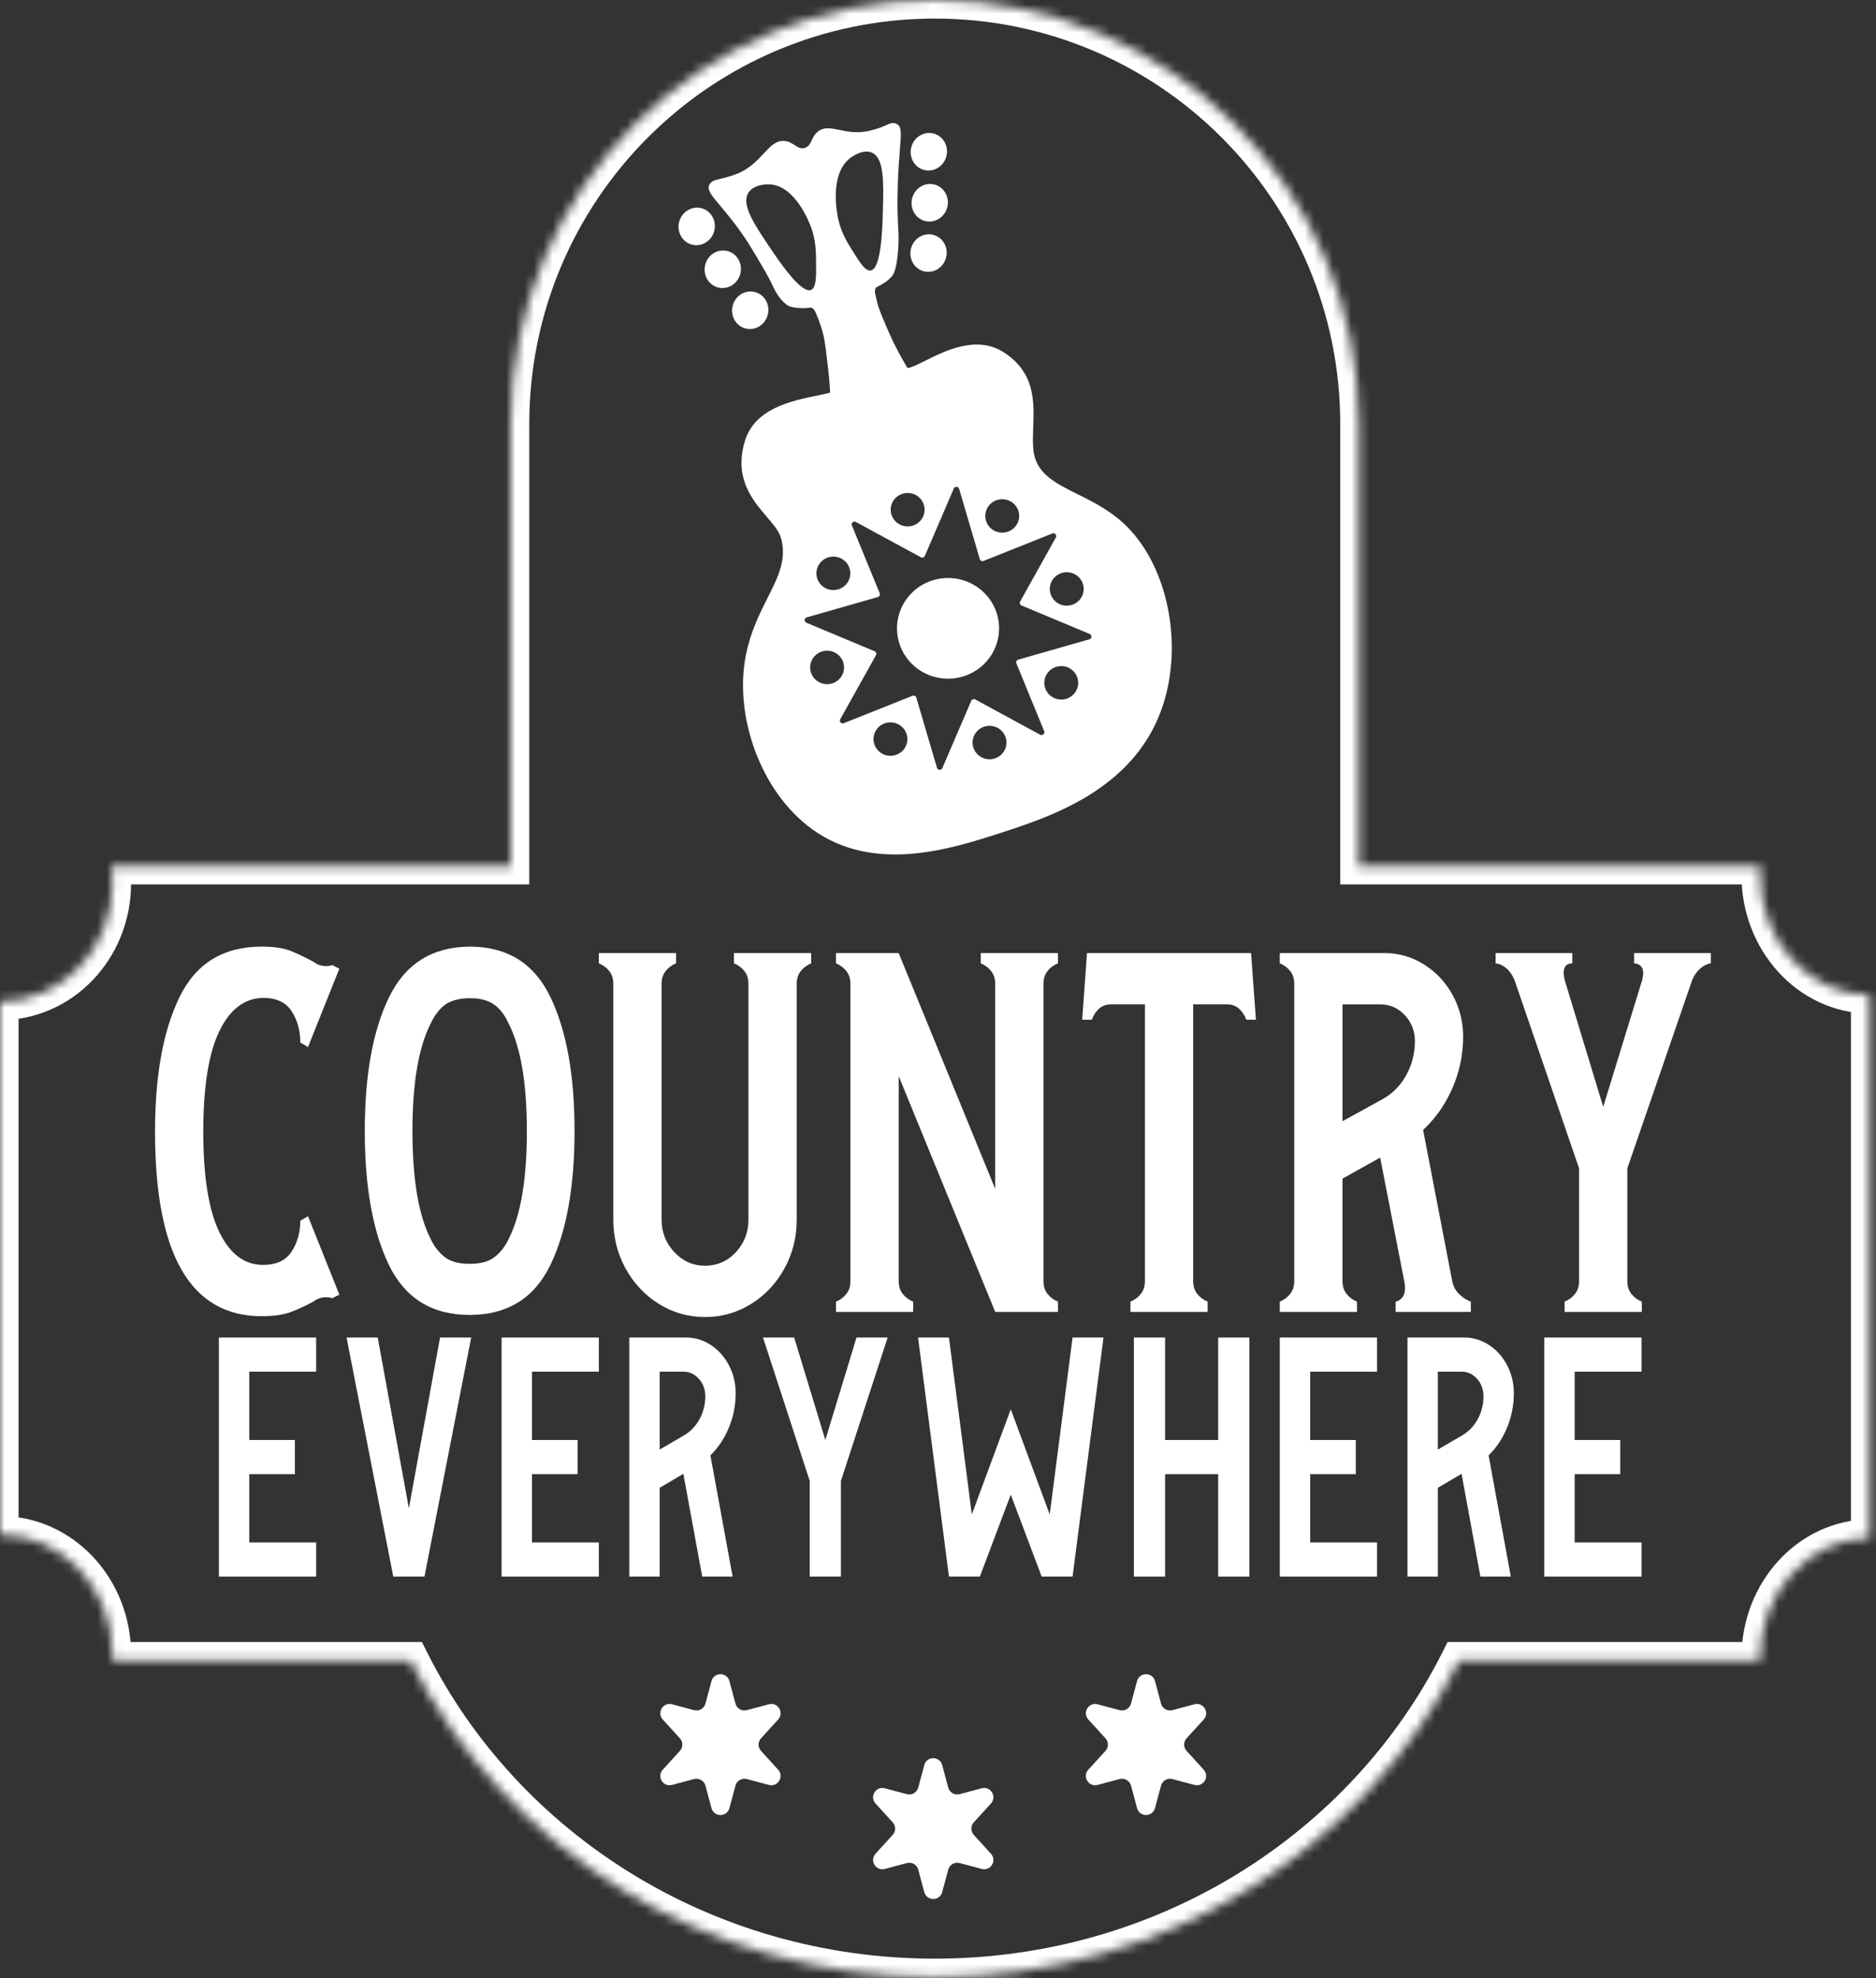 <svg width="202" height="213" viewBox="0 0 202 213" fill="none" xmlns="http://www.w3.org/2000/svg">
<rect x="0" y="0" width="202" height="213" fill="#333333" stroke="none"/>
<mask id="path-1-inside-1_975_44562" fill="white">
<path fill-rule="evenodd" clip-rule="evenodd" d="M54.99 45.661C54.99 20.443 75.433 0 100.651 0C125.869 0 146.312 20.443 146.312 45.661V93.233H189.557C189.531 93.577 189.518 93.925 189.518 94.277C189.518 101.326 194.778 107.053 201.301 107.147V165.594C194.778 165.688 189.518 171.415 189.518 178.465C189.518 178.581 189.519 178.697 189.522 178.812H157.102C146.959 198.99 125.493 212.905 100.651 212.905C75.809 212.905 54.343 198.99 44.199 178.812H12.094C12.105 178.582 12.111 178.35 12.111 178.117C12.111 171.008 6.689 165.245 0 165.245H0V107.844H0C6.689 107.844 12.111 102.159 12.111 95.146C12.111 94.496 12.065 93.857 11.975 93.233H54.99V45.661Z"/>
</mask>
<path d="M146.312 93.233H144.312V95.233H146.312V93.233ZM189.557 93.233L191.551 93.382L191.711 91.233H189.557V93.233ZM201.301 107.147H203.301V105.176L201.33 105.147L201.301 107.147ZM201.301 165.594L201.33 167.594L203.301 167.565V165.594H201.301ZM189.522 178.812V180.812H191.572L191.521 178.763L189.522 178.812ZM157.102 178.812V176.812H155.869L155.316 177.914L157.102 178.812ZM44.199 178.812L45.986 177.914L45.432 176.812H44.199V178.812ZM12.094 178.812L10.096 178.712L9.991 180.812H12.094V178.812ZM0 165.245H-2V167.245H0V165.245ZM0 107.844V105.844H-2V107.844H0ZM11.975 93.233V91.233H9.666L9.995 93.518L11.975 93.233ZM54.99 93.233V95.233H56.99V93.233H54.99ZM100.651 -2C74.328 -2 52.99 19.338 52.99 45.661H56.99C56.99 21.548 76.537 2 100.651 2V-2ZM148.312 45.661C148.312 19.339 126.973 -2 100.651 -2V2C124.764 2 144.312 21.548 144.312 45.661H148.312ZM148.312 93.233V45.661H144.312V93.233H148.312ZM189.557 91.233H146.312V95.233H189.557V91.233ZM191.518 94.277C191.518 93.975 191.529 93.676 191.551 93.382L187.562 93.085C187.533 93.478 187.518 93.876 187.518 94.277H191.518ZM201.33 105.147C196.034 105.071 191.518 100.372 191.518 94.277H187.518C187.518 102.281 193.523 109.035 201.272 109.147L201.33 105.147ZM203.301 165.594V107.147H199.301V165.594H203.301ZM191.518 178.465C191.518 172.369 196.034 167.67 201.33 167.594L201.272 163.594C193.523 163.706 187.518 170.46 187.518 178.465H191.518ZM191.521 178.763C191.519 178.664 191.518 178.564 191.518 178.465H187.518C187.518 178.597 187.519 178.73 187.523 178.862L191.521 178.763ZM157.102 180.812H189.522V176.812H157.102V180.812ZM100.651 214.905C126.248 214.905 148.406 200.564 158.889 179.711L155.316 177.914C145.512 197.415 124.738 210.905 100.651 210.905V214.905ZM42.412 179.711C52.896 200.564 75.054 214.905 100.651 214.905V210.905C76.564 210.905 55.789 197.415 45.986 177.914L42.412 179.711ZM12.094 180.812H44.199V176.812H12.094V180.812ZM10.111 178.117C10.111 178.317 10.106 178.515 10.096 178.712L14.091 178.913C14.104 178.649 14.111 178.384 14.111 178.117H10.111ZM0 167.245C5.471 167.245 10.111 171.996 10.111 178.117H14.111C14.111 170.02 7.907 163.245 0 163.245V167.245ZM0 167.245H0V163.245H0V167.245ZM-2 107.844V165.245H2V107.844H-2ZM0 105.844H0V109.844H0V105.844ZM10.111 95.146C10.111 101.145 5.496 105.844 0 105.844V109.844C7.882 109.844 14.111 103.173 14.111 95.146H10.111ZM9.995 93.518C10.071 94.048 10.111 94.592 10.111 95.146H14.111C14.111 94.4 14.058 93.666 13.954 92.948L9.995 93.518ZM54.99 91.233H11.975V95.233H54.99V91.233ZM52.99 45.661V93.233H56.99V45.661H52.99Z" fill="#FFFFFE" mask="url(#path-1-inside-1_975_44562)"/>
<path d="M35.763 139.795C35.589 139.722 35.381 139.684 35.139 139.684C34.619 139.684 34.169 139.831 33.788 140.125C32.99 140.567 32.186 140.944 31.372 141.257C30.558 141.569 29.493 141.726 28.177 141.726C20.521 141.726 16.693 135.102 16.693 121.855C16.693 115.784 17.577 110.945 19.343 107.339C21.11 103.733 24.054 101.93 28.175 101.93C29.492 101.93 30.539 102.087 31.319 102.399C32.099 102.712 32.92 103.109 33.787 103.587C34.168 103.882 34.618 104.028 35.138 104.028C35.38 104.028 35.588 103.992 35.761 103.917L36.541 104.303L33.164 112.748L32.333 112.251C32.333 110.963 32.021 109.841 31.397 108.883C30.774 107.927 29.752 107.449 28.332 107.449C26.322 107.485 24.747 108.69 23.604 111.064C22.46 113.437 21.89 117.034 21.89 121.854C21.89 126.674 22.46 130.271 23.604 132.644C24.747 135.018 26.322 136.205 28.332 136.205C29.752 136.205 30.774 135.727 31.397 134.77C32.021 133.814 32.333 132.71 32.333 131.458L33.164 130.961L36.541 139.406L35.761 139.792L35.763 139.795Z" fill="#FFFFFE"/>
<path d="M50.571 141.589C46.533 141.589 43.641 139.81 41.896 136.253C40.151 132.66 39.278 127.837 39.278 121.787C39.278 115.736 40.151 110.933 41.896 107.376C43.641 103.782 46.533 101.967 50.571 101.93C54.609 101.93 57.5 103.727 59.245 107.321C60.991 110.914 61.863 115.736 61.863 121.787C61.863 127.837 60.991 132.66 59.245 136.253C57.5 139.81 54.609 141.589 50.571 141.589ZM46.362 110.236C45.062 112.803 44.411 116.653 44.411 121.787C44.411 126.957 45.062 130.826 46.362 133.393C46.772 134.273 47.337 134.97 48.056 135.483C48.672 135.887 49.51 136.088 50.571 136.088C51.632 136.088 52.47 135.887 53.086 135.483C53.805 134.97 54.369 134.273 54.78 133.393C56.08 130.826 56.73 126.957 56.73 121.787C56.73 116.653 56.08 112.803 54.78 110.236C54.335 109.246 53.77 108.531 53.086 108.091C52.436 107.687 51.614 107.486 50.622 107.486H50.571C49.578 107.486 48.74 107.687 48.056 108.091C47.371 108.567 46.807 109.282 46.362 110.236Z" fill="#FFFFFE"/>
<path d="M84.46 136.599C83.577 138.2 82.381 139.47 80.875 140.408C79.368 141.347 77.713 141.816 75.912 141.816C74.112 141.816 72.458 141.347 70.95 140.408C69.444 139.47 68.248 138.2 67.365 136.599C66.482 134.998 66.04 133.242 66.04 131.328V105.938C66.04 105.385 65.892 104.926 65.599 104.557C65.304 104.19 64.931 103.914 64.481 103.73V102.626H72.795V103.73C72.344 103.914 71.972 104.19 71.678 104.557C71.383 104.926 71.236 105.385 71.236 105.938V131.328C71.236 132.689 71.695 133.857 72.613 134.833C73.531 135.808 74.63 136.295 75.912 136.295C77.195 136.295 78.337 135.808 79.238 134.833C80.138 133.859 80.589 132.689 80.589 131.328V105.938C80.589 105.385 80.442 104.926 80.147 104.557C79.853 104.19 79.48 103.914 79.03 103.73V102.626H87.344V103.73C86.894 103.914 86.521 104.19 86.226 104.557C85.932 104.926 85.785 105.385 85.785 105.938V131.328C85.785 133.242 85.343 134.998 84.46 136.599Z" fill="#FFFFFE"/>
<path d="M97.209 139.333C97.504 139.702 97.875 139.978 98.326 140.161V141.265H90.013V140.161C90.463 139.977 90.835 139.702 91.13 139.333C91.424 138.966 91.571 138.506 91.571 137.953V105.939C91.571 105.386 91.423 104.927 91.13 104.559C90.835 104.192 90.463 103.915 90.013 103.731V102.627H96.768L107.16 128.017V105.938C107.16 105.385 107.011 104.926 106.718 104.557C106.424 104.19 106.051 103.914 105.601 103.73V102.626H113.915V103.73C113.464 103.914 113.092 104.19 112.798 104.557C112.503 104.926 112.356 105.385 112.356 105.938V137.952C112.356 138.504 112.503 138.965 112.798 139.332C113.092 139.701 113.464 139.977 113.915 140.16V141.264H107.16L96.768 115.874V137.953C96.768 138.506 96.915 138.966 97.209 139.333Z" fill="#FFFFFE"/>
<path d="M118.344 108.614C117.997 108.927 117.737 109.323 117.564 109.801H116.525L117.045 102.626H134.711L135.231 109.801H134.193C134.019 109.323 133.759 108.928 133.413 108.614C133.066 108.302 132.634 108.145 132.114 108.145H128.476V137.951C128.476 138.503 128.624 138.964 128.918 139.331C129.212 139.699 129.584 139.976 130.035 140.159V141.263H121.722V140.159C122.171 139.974 122.544 139.699 122.839 139.331C123.133 138.964 123.28 138.503 123.28 137.951V108.145H119.643C119.123 108.145 118.69 108.301 118.344 108.614Z" fill="#FFFFFE"/>
<path d="M150.272 141.264V140.16C150.617 140.087 150.887 139.894 151.077 139.581C151.267 139.269 151.327 138.817 151.258 138.228L148.609 124.649L144.556 126.913V137.952C144.556 138.504 144.703 138.965 144.997 139.332C145.292 139.701 145.663 139.977 146.114 140.16V141.264H137.801V140.16C138.251 139.976 138.623 139.701 138.918 139.332C139.212 138.965 139.359 138.504 139.359 137.952V105.938C139.359 105.385 139.211 104.926 138.918 104.557C138.623 104.19 138.251 103.914 137.801 103.73V102.626H149.076C150.601 102.626 152.012 103.031 153.311 103.84C154.61 104.65 155.64 105.744 156.402 107.124C157.163 108.504 157.545 110.003 157.545 111.622C157.545 113.536 157.164 115.376 156.402 117.142C155.64 118.908 154.583 120.417 153.233 121.668L156.402 138.116C156.54 138.632 156.8 139.063 157.181 139.413C157.562 139.764 157.961 140.011 158.376 140.159V141.263H150.271L150.272 141.264ZM151.259 109.305C150.532 108.533 149.648 108.146 148.61 108.146H144.557V120.73L148.765 118.413C149.873 117.825 150.748 116.959 151.389 115.818C152.03 114.678 152.35 113.445 152.35 112.12C152.35 111.016 151.987 110.078 151.259 109.305Z" fill="#FFFFFE"/>
<path d="M162.157 104.227C161.794 103.933 161.421 103.768 161.04 103.73V102.626H169.301V103.73C169.024 103.73 168.799 103.813 168.626 103.978C168.453 104.144 168.366 104.411 168.366 104.778C168.366 104.889 168.4 105.129 168.47 105.496L172.627 119.185L176.835 105.496C176.904 105.129 176.939 104.908 176.939 104.834C176.939 104.467 176.843 104.19 176.653 104.006C176.462 103.822 176.228 103.73 175.952 103.73V102.626H184.213V103.73C183.866 103.766 183.512 103.933 183.148 104.227C182.785 104.522 182.481 104.926 182.239 105.441L175.224 125.808V137.951C175.224 138.503 175.371 138.964 175.666 139.331C175.96 139.699 176.332 139.976 176.783 140.159V141.263H168.469V140.159C168.919 139.974 169.292 139.699 169.586 139.331C169.881 138.964 170.028 138.503 170.028 137.951V125.808L163.065 105.495C162.823 104.944 162.519 104.521 162.156 104.226L162.157 104.227Z" fill="#FFFFFE"/>
<path d="M23.568 169.766V144.024H34.043V147.701H26.842V155.057H31.751V158.734H26.842V166.09H34.043V169.767H23.568V169.766Z" fill="#FFFFFE"/>
<path d="M50.735 144.024L45.703 169.767H42.348L37.316 144.024H40.671L44.026 162.412L47.382 144.024H50.736H50.735Z" fill="#FFFFFE"/>
<path d="M54.009 169.766V144.024H64.483V147.701H57.282V155.057H62.192V158.734H57.282V166.09H64.483V169.767H54.009V169.766Z" fill="#FFFFFE"/>
<path d="M71.031 160.204V169.766H67.757V144.024H73.878C74.839 144.024 75.727 144.294 76.546 144.833C77.364 145.373 78.013 146.102 78.493 147.021C78.973 147.941 79.213 148.94 79.213 150.019C79.213 151.293 78.973 152.52 78.493 153.697C78.012 154.873 77.347 155.879 76.495 156.713L78.885 169.767H75.611L73.582 158.698L71.028 160.206L71.031 160.204ZM73.682 154.541C74.38 154.124 74.931 153.541 75.335 152.794C75.739 152.047 75.941 151.231 75.941 150.348C75.941 149.613 75.711 148.987 75.253 148.473C74.795 147.958 74.238 147.701 73.584 147.701H71.031V156.086L73.682 154.542V154.541Z" fill="#FFFFFE"/>
<path d="M92.222 144.024H95.577L90.545 159.47V169.767H87.19V159.47L82.157 144.024H85.513L88.868 155.057L92.223 144.024H92.222Z" fill="#FFFFFE"/>
<path d="M115.49 144.024H118.818L115.49 169.767H112.163L108.835 160.94L105.507 169.767H102.179L98.852 144.024H102.179L104.642 163.074L108.835 151.748L113.028 163.074L115.49 144.024Z" fill="#FFFFFE"/>
<path d="M122.091 144.024H125.453V155.057H131.167V144.024H134.529V169.767H131.167V158.734H125.453V169.767H122.091V144.024Z" fill="#FFFFFE"/>
<path d="M137.802 169.766V144.024H148.276V147.701H141.075V155.057H145.985V158.734H141.075V166.09H148.276V169.767H137.802V169.766Z" fill="#FFFFFE"/>
<path d="M154.823 160.204V169.766H151.55V144.024H157.671C158.632 144.024 159.52 144.294 160.338 144.833C161.157 145.373 161.806 146.102 162.286 147.021C162.766 147.941 163.006 148.94 163.006 150.019C163.006 151.293 162.766 152.52 162.286 153.697C161.805 154.873 161.14 155.879 160.288 156.713L162.678 169.767H159.404L157.375 158.698L154.821 160.206L154.823 160.204ZM157.475 154.541C158.174 154.124 158.724 153.541 159.128 152.794C159.532 152.047 159.733 151.231 159.733 150.348C159.733 149.613 159.504 148.987 159.046 148.473C158.588 147.958 158.031 147.701 157.377 147.701H154.823V156.086L157.475 154.542V154.541Z" fill="#FFFFFE"/>
<path d="M166.278 169.766V144.024H176.753V147.701H169.552V155.057H174.461V158.734H169.552V166.09H176.753V169.767H166.278V169.766Z" fill="#FFFFFE"/>
<path fill-rule="evenodd" clip-rule="evenodd" d="M121.737 57.111C119.97 55.172 117.864 54.125 116.003 53.2C113.519 51.964 111.473 50.947 111.257 48.317C111.197 47.59 111.225 46.807 111.254 45.998C111.354 43.242 111.464 40.179 108.158 37.986C105.229 36.044 101.831 37.742 99.616 38.848C98.783 39.264 98.117 39.597 97.707 39.62C97.011 38.456 96.304 37.153 95.713 35.8C94.621 33.303 94.546 32.974 94.338 32.07C94.307 31.938 94.274 31.794 94.235 31.629C94.212 31.531 94.159 31.171 94.323 30.982C94.354 30.945 94.458 30.889 94.605 30.811C94.976 30.613 95.622 30.268 96.076 29.702C96.642 28.994 96.805 26.322 96.744 25.094C96.738 24.964 96.73 24.825 96.722 24.675C96.669 23.742 96.592 22.375 96.667 19.937C96.719 18.271 96.821 17.022 96.898 16.082L96.898 16.082L96.898 16.082L96.898 16.082C97.044 14.301 97.099 13.631 96.547 13.346C96.172 13.152 95.936 13.255 95.454 13.465C95.052 13.641 94.479 13.891 93.511 14.106C92.281 14.378 91.27 14.17 90.41 13.994C89.471 13.801 88.711 13.644 88.042 14.19C87.695 14.473 87.539 14.809 87.398 15.114C87.233 15.47 87.088 15.783 86.682 15.919C86.243 16.067 85.928 15.863 85.571 15.631C85.266 15.433 84.929 15.215 84.457 15.177C83.558 15.106 82.953 15.755 82.212 16.549C81.475 17.338 80.604 18.271 79.177 18.786C78.468 19.041 77.944 19.168 77.547 19.263L77.547 19.263C76.923 19.414 76.613 19.489 76.396 19.869C76.085 20.413 76.586 21.009 77.569 22.176C78.314 23.061 79.336 24.275 80.491 26.045C80.619 26.242 81.993 28.44 82.919 30.192C82.975 30.298 83.035 30.426 83.103 30.57C83.404 31.213 83.852 32.17 84.719 32.824C85.32 33.278 86.935 33.186 87.201 33.128C87.501 33.061 87.705 33.391 87.818 33.639C88.053 34.152 88.29 34.816 88.461 35.355C88.775 36.34 88.885 37.308 89 38.311L89 38.311C89.036 38.627 89.072 38.945 89.115 39.269C89.225 40.089 89.302 40.916 89.354 41.744C89.365 41.927 89.373 42.106 89.379 42.285C88.978 42.39 88.502 42.488 87.98 42.595L87.979 42.595L87.979 42.595C85.256 43.154 81.279 43.97 80.215 47.467C78.996 51.469 81 53.815 82.57 55.655C83.268 56.472 83.88 57.19 84.087 57.908C84.749 60.211 83.798 62.101 82.645 64.39C81.78 66.108 80.802 68.052 80.308 70.564C79.029 77.066 81.87 85.243 87.436 89.279C94.091 94.104 102.426 91.408 107.717 89.696L107.72 89.695L107.728 89.692C112.945 88.004 121.855 85.119 125.014 76.54C127.376 70.126 126.049 61.839 121.738 57.11L121.737 57.111ZM90.253 23.573C90.145 23.085 89.246 18.755 91.568 17.001C91.705 16.897 92.93 15.996 93.907 16.446C95.204 17.045 95.142 19.601 95.07 22.554V22.554L95.069 22.587C95.025 24.391 94.912 28.948 93.756 29.127C93.168 29.217 92.568 28.252 91.734 26.907C91.212 26.067 90.579 25.047 90.253 23.573ZM82.817 26.535L82.817 26.535C81.204 24.129 79.808 22.046 80.569 20.779C81.142 19.824 82.632 19.845 82.801 19.849C85.648 19.923 87.178 24.048 87.347 24.518C87.853 25.933 87.863 27.155 87.872 28.161V28.161L87.872 28.162L87.872 28.167C87.887 29.776 87.897 30.93 87.363 31.204C86.31 31.743 83.82 28.031 82.835 26.562L82.817 26.535ZM101.889 15.731C102.195 16.797 101.603 17.933 100.567 18.27C99.531 18.606 98.443 18.015 98.136 16.95C97.83 15.884 98.422 14.748 99.458 14.411C100.494 14.075 101.582 14.666 101.889 15.731ZM76.894 23.772C77.2 24.838 76.608 25.974 75.572 26.311C74.536 26.647 73.448 26.056 73.141 24.991C72.835 23.925 73.427 22.789 74.463 22.452C75.499 22.116 76.588 22.707 76.894 23.772ZM79.702 28.384C80.009 29.45 79.417 30.586 78.381 30.923C77.344 31.259 76.256 30.668 75.95 29.603C75.644 28.537 76.235 27.401 77.271 27.064C78.308 26.728 79.396 27.319 79.702 28.384ZM81.335 35.338C82.372 35.001 82.963 33.865 82.657 32.799C82.351 31.734 81.263 31.143 80.226 31.479C79.19 31.816 78.598 32.952 78.905 34.018C79.211 35.083 80.299 35.674 81.335 35.338ZM100.664 23.762C101.7 23.425 102.292 22.289 101.986 21.224C101.679 20.158 100.591 19.567 99.555 19.904C98.518 20.24 97.927 21.377 98.233 22.442C98.539 23.508 99.628 24.099 100.664 23.762ZM101.857 26.64C102.163 27.706 101.571 28.842 100.535 29.179C99.499 29.515 98.411 28.924 98.104 27.859C97.798 26.793 98.39 25.657 99.426 25.32C100.462 24.983 101.55 25.575 101.857 26.64ZM109.742 55.555C109.742 56.549 108.925 57.355 107.917 57.355C106.909 57.355 106.092 56.549 106.092 55.555C106.092 54.56 106.909 53.754 107.917 53.754C108.925 53.754 109.742 54.56 109.742 55.555ZM114.862 65.219C115.87 65.219 116.687 64.413 116.687 63.419C116.687 62.424 115.87 61.618 114.862 61.618C113.854 61.618 113.037 62.424 113.037 63.419C113.037 64.413 113.854 65.219 114.862 65.219ZM116.097 73.525C116.097 74.519 115.28 75.326 114.272 75.326C113.264 75.326 112.447 74.519 112.447 73.525C112.447 72.531 113.264 71.724 114.272 71.724C115.28 71.724 116.097 72.531 116.097 73.525ZM106.549 81.758C107.557 81.758 108.374 80.952 108.374 79.957C108.374 78.963 107.557 78.157 106.549 78.157C105.541 78.157 104.723 78.963 104.723 79.957C104.723 80.952 105.541 81.758 106.549 81.758ZM97.704 79.584C97.704 80.578 96.887 81.384 95.879 81.384C94.871 81.384 94.054 80.578 94.054 79.584C94.054 78.589 94.871 77.783 95.879 77.783C96.887 77.783 97.704 78.589 97.704 79.584ZM89.059 73.67C90.067 73.67 90.885 72.864 90.885 71.87C90.885 70.875 90.067 70.069 89.059 70.069C88.052 70.069 87.234 70.875 87.234 71.87C87.234 72.864 88.052 73.67 89.059 73.67ZM91.558 61.735C91.558 62.73 90.741 63.536 89.733 63.536C88.725 63.536 87.908 62.73 87.908 61.735C87.908 60.741 88.725 59.935 89.733 59.935C90.741 59.935 91.558 60.741 91.558 61.735ZM97.731 56.684C98.74 56.684 99.557 55.878 99.557 54.883C99.557 53.889 98.74 53.083 97.731 53.083C96.723 53.083 95.906 53.889 95.906 54.883C95.906 55.878 96.723 56.684 97.731 56.684ZM109.992 65.196L117.34 68.269C117.605 68.38 117.582 68.76 117.305 68.838L109.641 71.031C109.466 71.081 109.373 71.269 109.442 71.435L112.435 78.735C112.542 78.998 112.255 79.251 112.002 79.113L105.011 75.317C104.852 75.23 104.651 75.299 104.58 75.464L101.465 82.712C101.353 82.974 100.969 82.952 100.889 82.678L98.666 75.117C98.616 74.944 98.425 74.853 98.256 74.921L90.858 77.873C90.591 77.979 90.335 77.696 90.474 77.447L94.322 70.549C94.41 70.392 94.34 70.195 94.173 70.124L86.826 67.051C86.561 66.941 86.583 66.561 86.86 66.482L94.525 64.29C94.7 64.24 94.792 64.051 94.724 63.885L91.731 56.586C91.623 56.323 91.911 56.07 92.164 56.208L99.155 60.004C99.314 60.09 99.514 60.022 99.585 59.857L102.7 52.608C102.812 52.346 103.197 52.369 103.277 52.642L105.499 60.203C105.55 60.376 105.741 60.468 105.909 60.4L113.308 57.447C113.574 57.341 113.831 57.625 113.691 57.874L109.844 64.772C109.756 64.928 109.825 65.126 109.992 65.196ZM96.588 67.66C96.588 70.654 99.047 73.08 102.082 73.08C105.117 73.08 107.577 70.654 107.577 67.66C107.577 64.665 105.117 62.239 102.082 62.239C99.047 62.239 96.588 64.665 96.588 67.66Z" fill="#FFFFFE"/>
<path d="M99.522 190.062C99.787 189.075 101.188 189.075 101.453 190.062L102.104 192.486C102.247 193.019 102.794 193.335 103.327 193.193L105.703 192.56C106.668 192.303 107.372 193.462 106.7 194.2L104.852 196.229C104.504 196.61 104.504 197.194 104.852 197.576L106.7 199.605C107.372 200.342 106.668 201.501 105.703 201.244L103.327 200.611C102.794 200.469 102.247 200.786 102.104 201.318L101.453 203.742C101.188 204.729 99.787 204.729 99.522 203.742L98.871 201.318C98.728 200.786 98.181 200.469 97.648 200.611L95.272 201.244C94.308 201.501 93.603 200.342 94.275 199.605L96.123 197.576C96.471 197.194 96.471 196.61 96.123 196.229L94.275 194.2C93.603 193.462 94.308 192.303 95.272 192.56L97.648 193.193C98.181 193.335 98.728 193.019 98.871 192.486L99.522 190.062Z" fill="#FFFFFE"/>
<path d="M76.61 181.017C76.875 180.03 78.276 180.03 78.541 181.017L79.192 183.441C79.335 183.973 79.882 184.29 80.415 184.148L82.791 183.515C83.755 183.258 84.46 184.417 83.788 185.154L81.94 187.184C81.592 187.565 81.592 188.149 81.94 188.53L83.788 190.56C84.46 191.297 83.755 192.456 82.791 192.199L80.415 191.566C79.882 191.424 79.335 191.741 79.192 192.273L78.541 194.697C78.276 195.684 76.875 195.684 76.61 194.697L75.959 192.273C75.816 191.741 75.269 191.424 74.736 191.566L72.36 192.199C71.395 192.456 70.691 191.297 71.363 190.56L73.211 188.53C73.559 188.149 73.559 187.565 73.211 187.184L71.363 185.154C70.691 184.417 71.395 183.258 72.36 183.515L74.736 184.148C75.269 184.29 75.816 183.973 75.959 183.441L76.61 181.017Z" fill="#FFFFFE"/>
<path d="M122.433 181.017C122.698 180.03 124.099 180.03 124.364 181.017L125.015 183.441C125.158 183.974 125.706 184.29 126.238 184.148L128.614 183.515C129.579 183.258 130.283 184.417 129.611 185.155L127.763 187.184C127.415 187.565 127.415 188.149 127.763 188.53L129.611 190.56C130.283 191.297 129.579 192.456 128.614 192.199L126.238 191.566C125.706 191.424 125.158 191.741 125.015 192.273L124.364 194.697C124.099 195.684 122.698 195.684 122.433 194.697L121.782 192.273C121.639 191.741 121.092 191.424 120.559 191.566L118.183 192.199C117.219 192.456 116.514 191.297 117.186 190.56L119.035 188.53C119.382 188.149 119.382 187.565 119.035 187.184L117.186 185.155C116.514 184.417 117.219 183.258 118.183 183.515L120.559 184.148C121.092 184.29 121.639 183.974 121.782 183.441L122.433 181.017Z" fill="#FFFFFE"/>
</svg>
